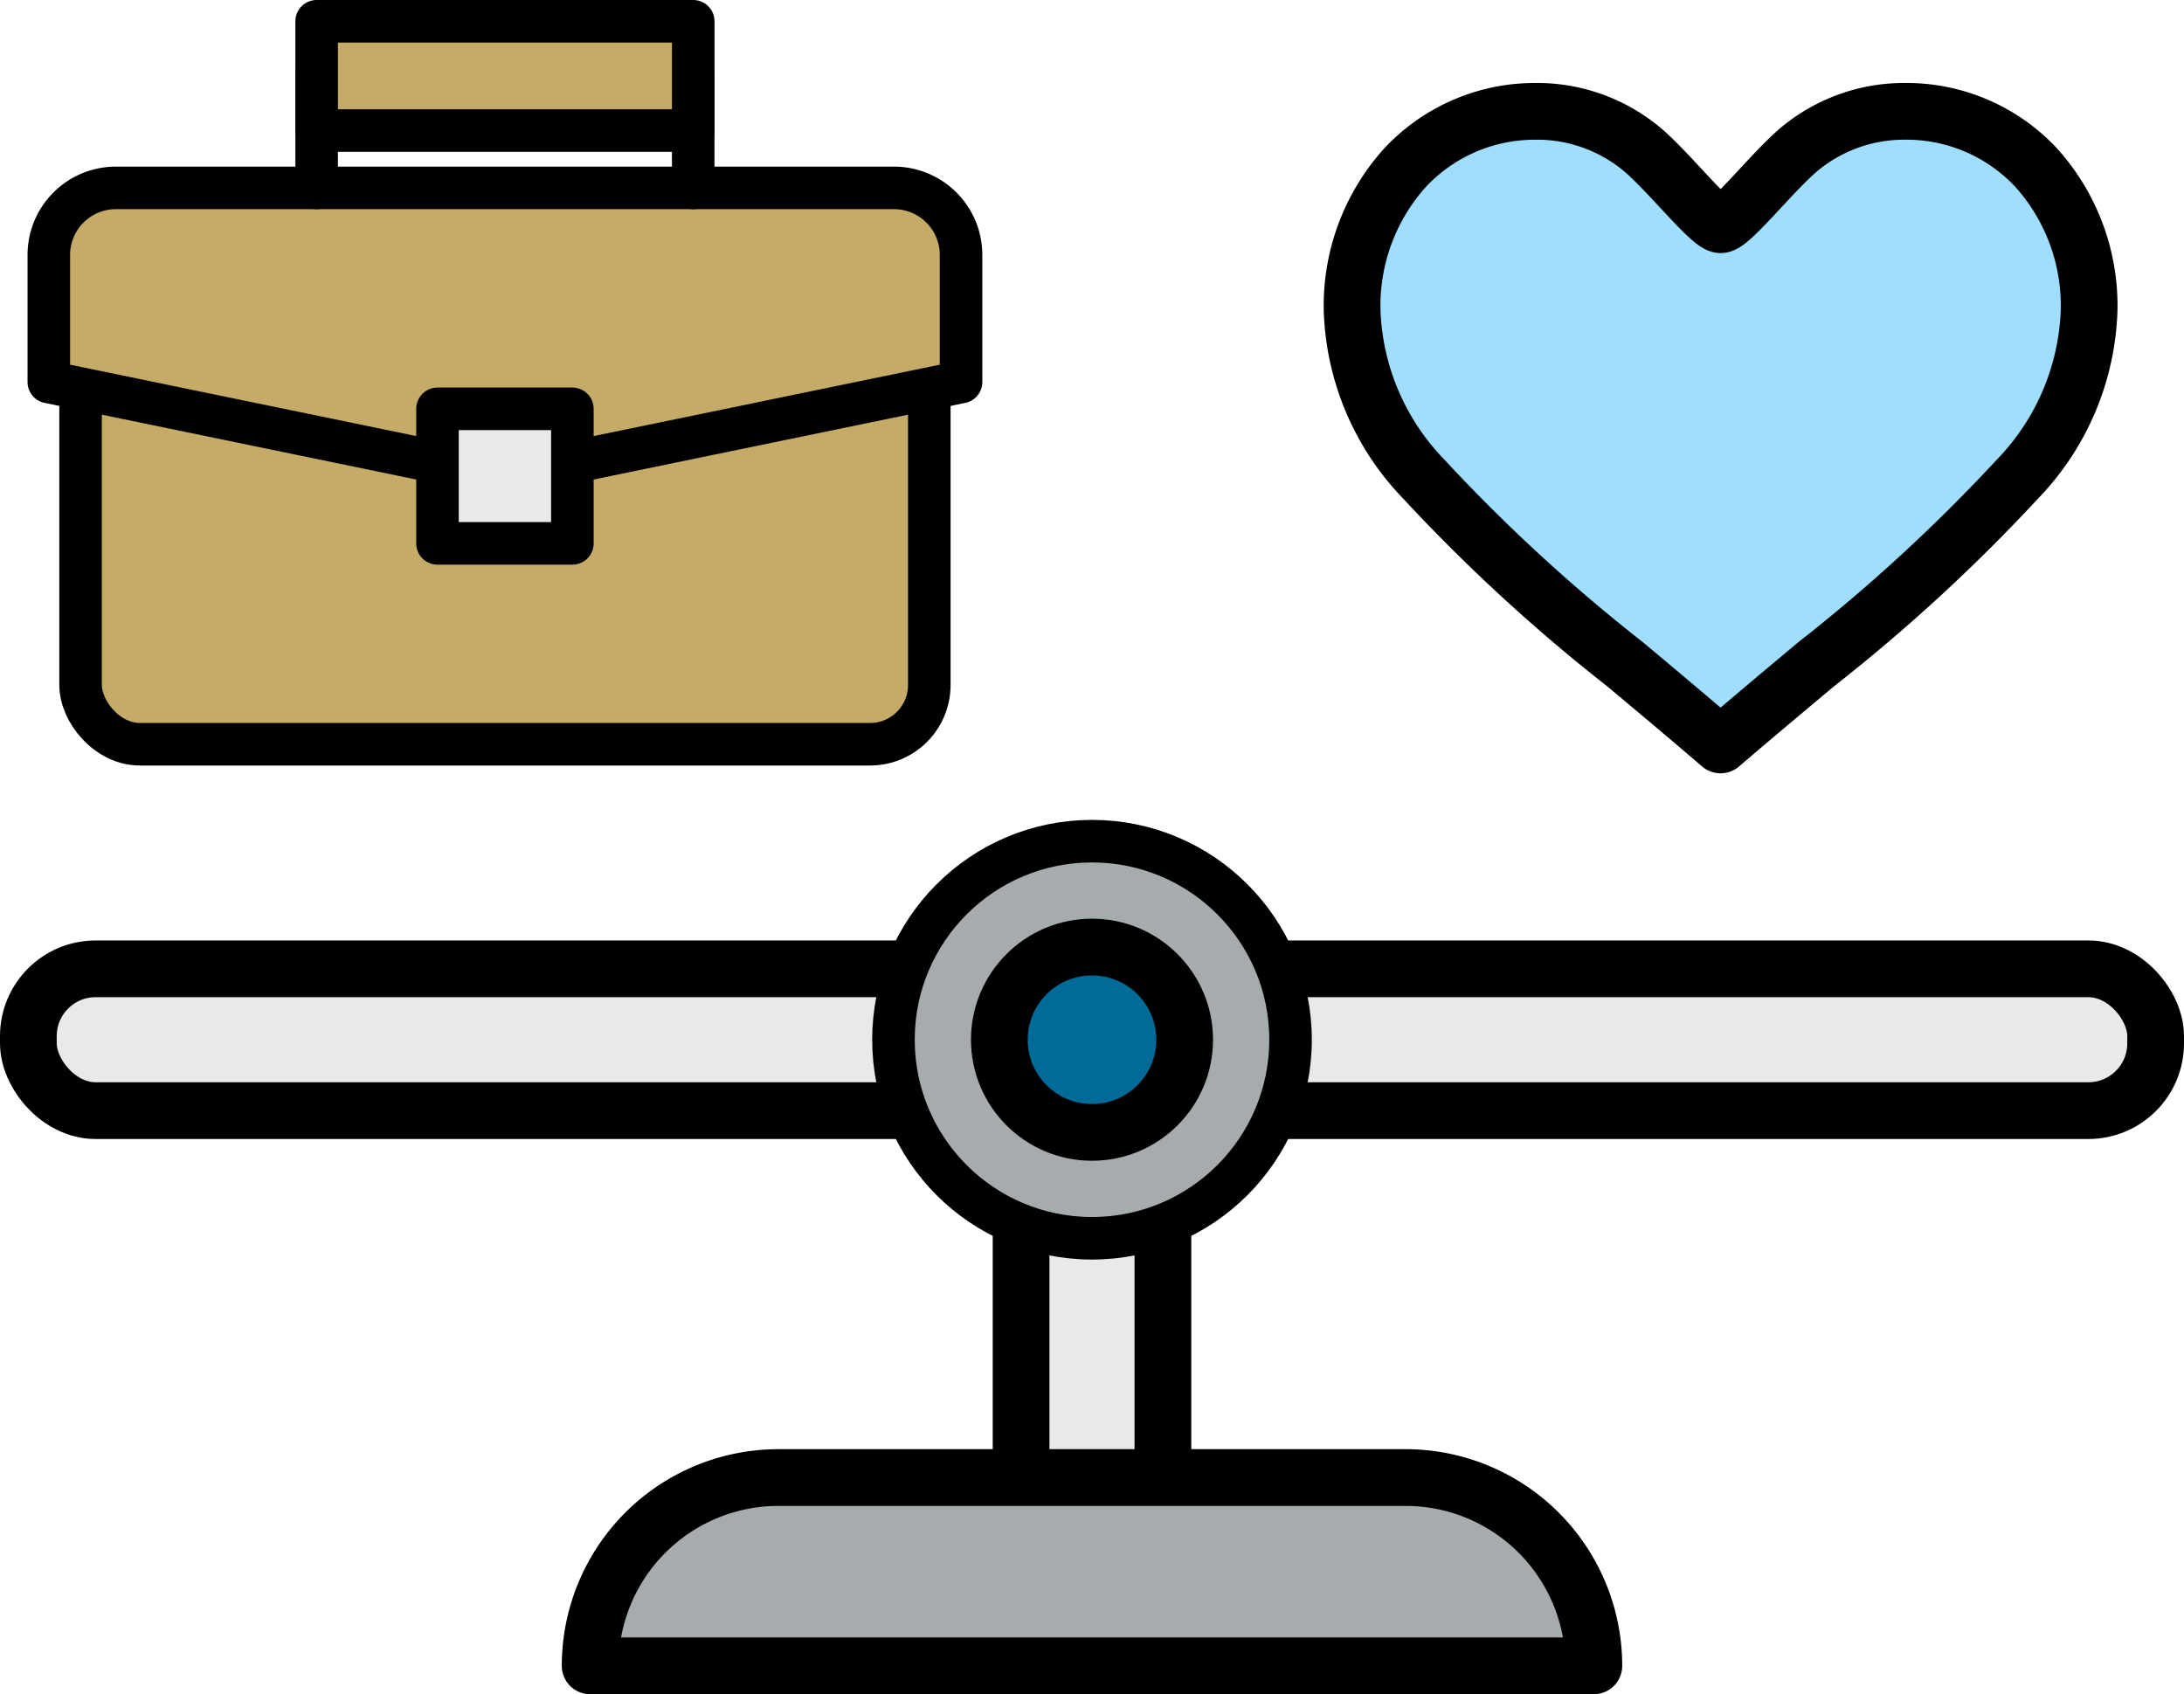 <?xml version="1.0" encoding="UTF-8"?> <svg xmlns="http://www.w3.org/2000/svg" width="77" height="59.729" viewBox="0 0 77 59.729"><defs><style>.cls-1{fill:#9fdeff;}.cls-1,.cls-2,.cls-3,.cls-4,.cls-5,.cls-6,.cls-7,.cls-8{stroke:#000;stroke-linecap:round;stroke-linejoin:round;}.cls-1,.cls-2,.cls-4,.cls-5{stroke-width:2px;}.cls-2,.cls-7{fill:#e8e9ea;}.cls-3,.cls-5{fill:#a6acae;}.cls-3,.cls-6,.cls-7,.cls-8{stroke-width:1.5px;}.cls-4{fill:#006a99;}.cls-6{fill:#c5aa68;}.cls-8{fill:none;}</style></defs><g id="Layer_2" data-name="Layer 2"><g id="Icons"><path class="cls-1" d="M54.169,3.926a6.261,6.261,0,0,0-4.62,1.972,7.275,7.275,0,0,0-1.879,5.024,8.971,8.971,0,0,0,2.523,5.964,60.799,60.799,0,0,0,7.098,6.53l.005.004c1.015.85,2.166,1.813,3.364,2.842,1.205-1.031,2.358-1.996,3.375-2.847a60.845,60.845,0,0,0,7.098-6.53,8.972,8.972,0,0,0,2.522-5.964,7.277,7.277,0,0,0-1.878-5.024,6.261,6.261,0,0,0-4.62-1.972,5.784,5.784,0,0,0-3.57,1.214c-.945.718-2.538,2.783-2.924,2.783s-1.979-2.065-2.925-2.783a5.782,5.782,0,0,0-3.57-1.214Z"></path><rect class="cls-2" x="1" y="34.155" width="75" height="5" rx="2.372"></rect><rect class="cls-2" x="26.823" y="43.666" width="23.354" height="5" rx="1.323" transform="translate(84.666 7.667) rotate(90)"></rect><circle class="cls-3" cx="38.5" cy="36.655" r="7"></circle><circle class="cls-4" cx="38.5" cy="36.655" r="3.267"></circle><path class="cls-5" d="M27.445,52.09H49.555a6.638,6.638,0,0,1,6.638,6.638v0a0,0,0,0,1,0,0H20.807a0,0,0,0,1,0,0v0A6.638,6.638,0,0,1,27.445,52.09Z"></path><rect class="cls-6" x="2.841" y="7.331" width="29.923" height="18.907" rx="2.089"></rect><path class="cls-6" d="M33.883,13.468l-16.081,3.316L1.721,13.468V8.987A2.364,2.364,0,0,1,4.085,6.624H31.519a2.364,2.364,0,0,1,2.364,2.364Z"></path><rect class="cls-7" x="15.424" y="14.413" width="4.756" height="4.744"></rect><line class="cls-8" x1="24.44" y1="2.602" x2="24.44" y2="6.624"></line><line class="cls-8" x1="11.164" y1="2.602" x2="11.164" y2="6.624"></line><rect class="cls-6" x="11.164" y="0.75" width="13.277" height="3.852"></rect></g></g></svg> 